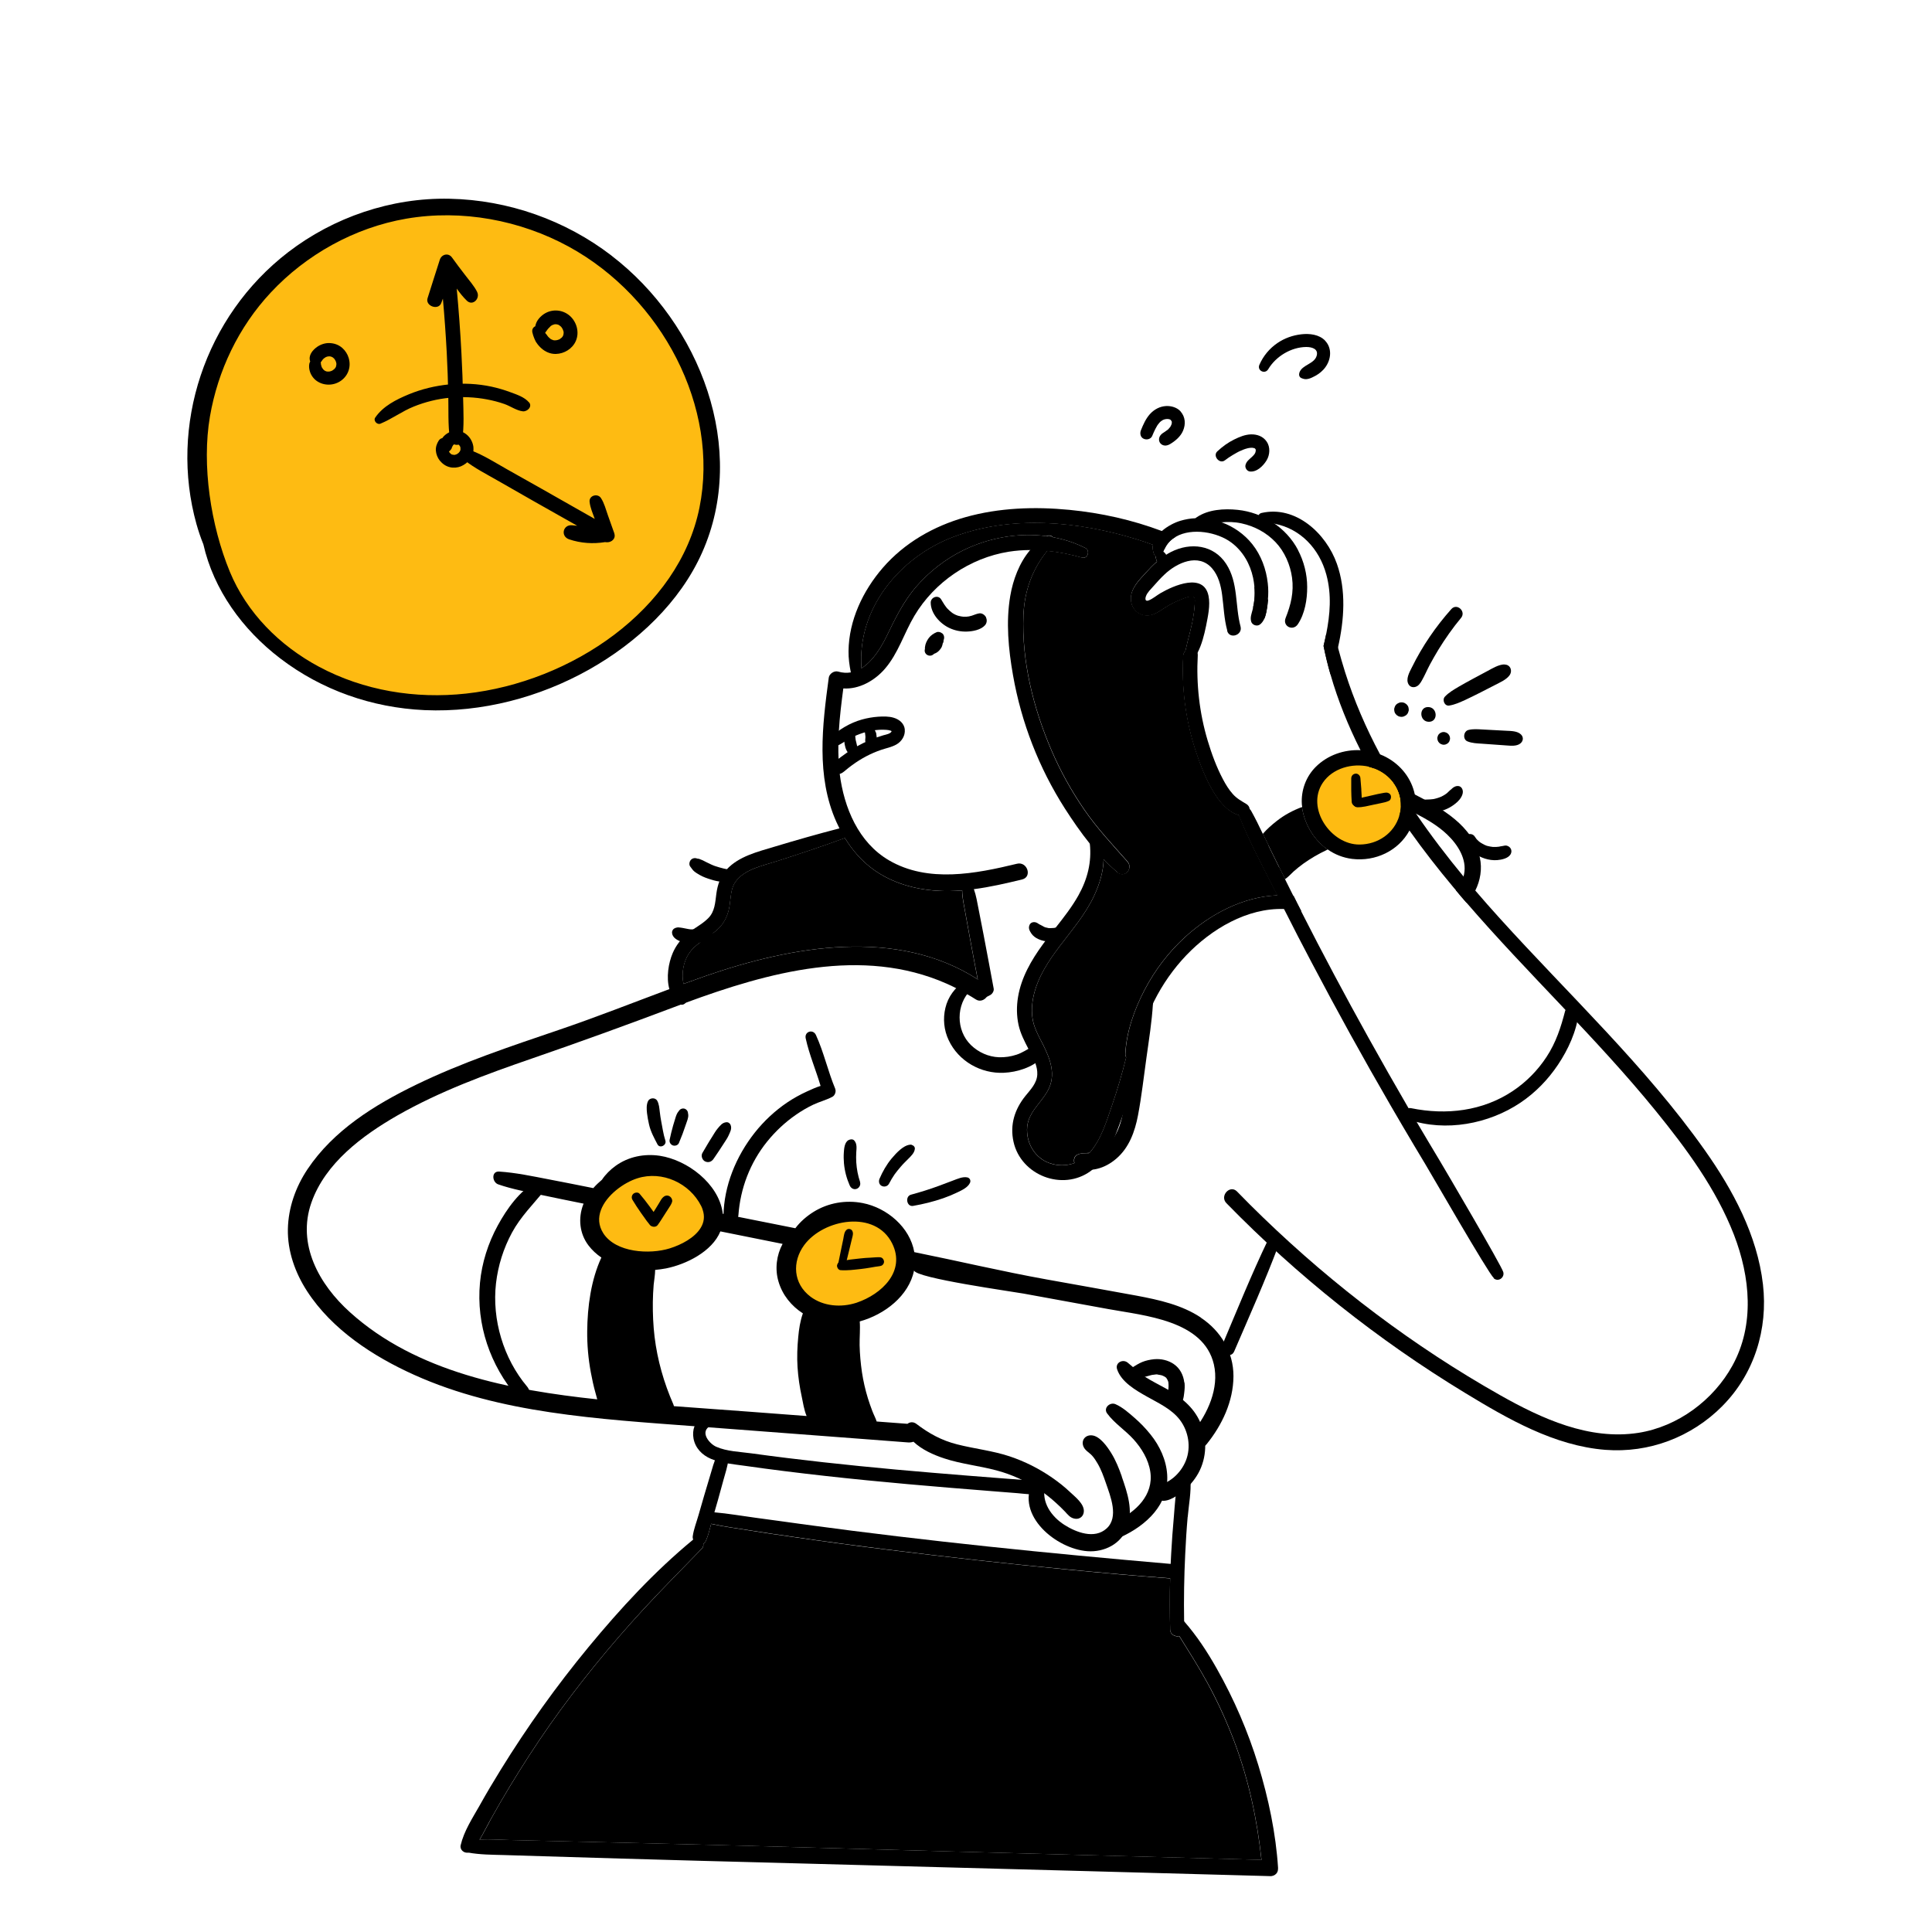 <?xml version="1.0" encoding="UTF-8"?>
<svg id="Layer_1" data-name="Layer 1" xmlns="http://www.w3.org/2000/svg" viewBox="0 0 300 300">
  <path d="M103.97,181.52c-4.95-.35-9.53,0-11.44,4.95-1.91,4.95,0,7.61,4.77,8.56,4.77.95,12.2.38,13.16-4.76.95-5.14-3.81-8.56-6.48-8.75Z" style="fill: #febb12;"/>
  <path d="M123.99,191.6c-2.29,4.95-1.91,10.65,4.77,11.99,6.67,1.33,10.68-.76,11.44-5.14s.19-7.8-4.96-9.7c-5.15-1.9-10.11.38-11.25,2.85Z" style="fill: #febb12;"/>
  <path d="M208.28,117.6c-3.98,1.49-5.51,5.49-3.81,9.89,1.7,4.4,6.58,5,10.49,3.23,3.91-1.77,4.96-6.66,2.86-9.32-2.1-2.66-5.55-5.29-9.53-3.8Z" style="fill: #febb12;"/>
  <path d="M168.03,86.6c-1.76-.5-3.58-.87-5.41-1.05-.88-.1-1.77-.14-2.66-.14-1.11,0-2.23.09-3.32.26-6.02.96-11.53,4.71-14.64,9.93-1.62,2.71-2.51,5.85-4.61,8.27-1.59,1.83-3.99,3.19-6.44,3.03-.29,2.19-.56,4.38-.69,6.58-.05.75-.08,1.5-.08,2.25-.01.7,0,1.39.03,2.09,0,.1,0,.2,0,.3.04.68.09,1.36.18,2.04.67,5.26,2.91,10.66,7.65,13.43,6.07,3.54,13.45,2.09,19.88.53,1.6-.39,2.41,2.04.8,2.44-2.47.6-4.97,1.18-7.5,1.51-.6.08-1.22.14-1.83.19-1.28.11-2.57.14-3.86.05-3.51-.22-6.96-1.2-9.84-3.25-1.85-1.32-3.34-3.03-4.51-4.96-.3-.49-.58-.99-.85-1.51-.16-.32-.32-.66-.47-.99-3.15-7.06-2.17-14.96-1.17-22.37.08-.61.84-1.12,1.44-.95.71.21,1.37.23,1.99.13.59-.11,1.13-.33,1.65-.65,1.71-1.05,2.98-3.11,3.83-4.82,1.37-2.81,2.66-5.53,4.73-7.91,1.98-2.27,4.44-4.19,7.15-5.54,3.97-1.97,8.58-2.82,12.99-2.24.35.05.69.1,1.04.17,1.74.32,3.43.87,5.03,1.68.78.4.35,1.72-.52,1.48Z"/>
  <path d="M140.5,113.28c-.1-.96-.86-1.57-1.73-1.83-.76-.23-1.62-.21-2.4-.16-.86.06-1.72.21-2.54.44-.93.26-1.82.65-2.66,1.14-.8.47-1.78,1.12-2.18,1.99-.25.54.25,1.21.86,1,.65-.23,1.23-.69,1.83-1.03.6-.35,1.22-.63,1.87-.87,1.29-.47,2.69-.73,4.07-.63.22.02.48.05.67.12.09.03.16.08.16.09-.11.4-.95.54-1.27.63-1.42.41-2.79.99-4.09,1.71-.69.39-1.36.82-1.99,1.29-.65.49-1.75,1.13-1.87,2-.07.55.31,1.07.9,1.04.53-.03.86-.34,1.25-.67.31-.26.63-.51.95-.74.68-.5,1.4-.95,2.15-1.35.74-.39,1.52-.73,2.31-1,.81-.28,1.69-.43,2.44-.87.79-.46,1.36-1.36,1.26-2.3Z"/>
  <path d="M133.11,115.9c.01.07.03.15.04.22-.07-.41-.19-.81-.28-1.22-.03-.2-.06-.4-.07-.61,0-.11,0-.22,0-.33,0-.05,0-.1,0-.15,0-.03,0-.07,0-.1.01-.18,0-.36-.12-.54-.11-.17-.32-.32-.52-.36-.43-.07-.87.19-.96.63-.11.56-.15,1.15-.1,1.72.03.31.09.63.18.93.05.18.13.35.22.52.16.28.35.48.68.55.38.08.69-.12.89-.43.17-.27.09-.55.04-.83Z"/>
  <path d="M136.09,114.05c-.02-.11-.04-.21-.08-.32-.06-.13-.12-.26-.19-.39-.07-.12-.14-.24-.24-.34-.06-.06-.13-.1-.18-.15.04.04.07.09.11.13-.07-.08-.14-.17-.21-.25-.05-.03-.09-.07-.14-.1-.08-.04-.16-.06-.25-.06-.13,0-.28.02-.39.09-.09.07-.17.15-.23.25-.07.13-.1.35-.04.49.01.03.02.06.03.09,0,.03,0,.07,0,.1,0,.08.02.16.04.23.02.14.03.28.05.42.02.14.02.29,0,.43-.04.34-.03.59.13.83.24.36.8.53,1.18.26.23-.17.41-.4.43-.69.01-.15.03-.3.03-.45,0-.2-.03-.39-.07-.58Z"/>
  <path d="M146.31,98.36c-.22-.2-.59-.31-.88-.19-.47.2-.9.49-1.21.9-.31.42-.54.9-.59,1.42-.02.1-.02.19,0,.28-.01.03-.03.05-.03.08,0,.07-.01.14-.02.21.01.07.03.14.04.2.06.17.17.31.31.41.27.18.62.2.9.02.08-.05.16-.12.24-.18.15-.05.29-.12.43-.21.28-.19.47-.42.65-.7.05-.07.08-.15.11-.22.06-.17.11-.31.13-.48.09-.12.14-.28.12-.43.03-.1.06-.19.08-.29.07-.3-.04-.63-.27-.84Z"/>
  <path d="M153.12,95.87c-.18-.37-.62-.69-1.05-.63-.41.06-.76.23-1.16.36-.14.04-.29.08-.43.11-.04,0-.12.02-.14.02-.09.01-.18.02-.27.03-.16,0-.33.01-.5,0-.18-.02-.27-.03-.36-.05-.16-.03-.32-.07-.48-.11-.15-.06-.23-.09-.31-.12-.14-.06-.27-.13-.4-.21-.06-.03-.11-.07-.17-.11-.28-.22-.52-.42-.74-.66-.03-.03-.06-.07-.08-.09-.04-.05-.08-.1-.12-.15-.09-.12-.18-.24-.26-.36-.18-.27-.34-.56-.51-.83-.48-.77-1.63-.33-1.62.52.02,1.69,1.43,3.24,2.91,3.93.85.4,1.78.58,2.71.55.92-.03,2.16-.26,2.8-.97.3-.33.36-.81.17-1.21Z"/>
  <path d="M154.3,153.51c.07.37-.2.8-.5.98-.19.12-.38.2-.57.29-.03.01-.06.03-.09.05-.93.44-1.87-1.02-1.11-1.69-.07-.35-.14-.71-.2-1.06-.42-2.2-.84-4.39-1.24-6.58-.25-1.33-.49-2.67-.73-4-.19-1.06-.43-2.13-.45-3.22,0-.27,0-.55.04-.83.07-.66,1.11-.84,1.4-.26.15.29.28.6.38.9.35.97.51,2,.71,3.01.26,1.39.54,2.76.81,4.15.53,2.75,1.03,5.5,1.55,8.26Z"/>
  <path d="M173.51,135.45c-.74-.62-1.45-1.29-2.13-2.01-.75-.77-1.45-1.58-2.14-2.42-1.42-1.76-2.71-3.64-3.89-5.48-4.02-6.29-6.76-13.34-8.05-20.69-.71-4.02-1.12-8.25-.43-12.3.43-2.52,1.4-5.14,3.07-7.12.71-.85,1.55-1.58,2.53-2.14.38-.21.8-.09,1.04.17.27.28.35.72,0,1.08-.32.34-.63.68-.91,1.03-2.32,2.85-3.53,6.22-3.69,9.98-.29,7.07,1.54,14.4,4.31,20.87,1.38,3.24,3.09,6.33,5.09,9.25,2.01,2.94,4.39,5.46,6.74,8.12.96,1.08-.39,2.65-1.55,1.69Z"/>
  <path d="M182.6,83.34c-.77.43-1.4,1.07-1.79,1.96-.58-.24-1.17-.47-1.77-.69-.82-.31-1.66-.59-2.5-.85-9.06-2.81-19.47-3.81-28.5-.38-8.35,3.16-14.98,11.18-14.27,20.4,0,.14.01.29.03.44.09.95-1.47,1.25-1.66.31,0-.03-.02-.07-.02-.1-.22-1.1-.38-2.21-.36-3.33.05-4.77,2.23-9.36,5.32-12.93,3.36-3.88,7.9-6.47,12.82-7.86,5.25-1.48,10.76-1.66,16.16-1.14,4.93.48,9.72,1.55,14.36,3.29.04.02.08.03.12.05.69.26,1.37.53,2.05.84Z"/>
  <path d="M196.9,93.12c-.02.29-.05.57-.09.86-.1.67-.2,1.51-.53,2.18-.54-.63-1.11-1.25-1.7-1.84.09-.41.16-.81.2-1.23.07-.67.07-1.35,0-2.03.73.66,1.43,1.35,2.11,2.06Z"/>
  <path d="M212.79,118.74c.2.2.41.4.62.6-.08-.04-.15-.07-.23-.09-.19-.07-.38-.12-.58-.17-.24-.43-.48-.87-.71-1.31.29.34.59.66.9.98Z"/>
  <path d="M229.07,138.29c-.35.7-.81,1.34-1.36,1.88-.56-.64-1.11-1.28-1.65-1.94.56-.59.97-1.36,1.19-2.11.04-.13.07-.25.09-.38.47-2.32-.98-4.58-2.59-6.12-1.43-1.38-3.14-2.37-4.89-3.28-.04-.02-.08-.04-.11-.06-.61-.32-1.23-.64-1.85-.96-.12-.06-.25-.13-.37-.2.04-1.33-.39-2.57-1.16-3.59.21.14.43.26.65.39.67.41,1.35.77,2.05,1.13.2.11.42.21.63.32,4.2,2.17,8.99,4.82,10.09,9.8.38,1.72.08,3.56-.71,5.12Z"/>
  <path d="M174.2,229.28c-.44-1.26-.95-2.53-1.66-3.67-.6-.97-1.76-2.63-3-2.73-1.08-.09-1.74.86-1.26,1.83.27.56.9.87,1.31,1.33.32.36.59.77.83,1.19.57.97.95,2.03,1.31,3.08.69,2.02,2.04,5.27.1,7.03-1.88,1.71-4.74.6-6.57-.57-2.01-1.29-3.6-3.52-2.98-6,.28-1.13-1.4-1.69-1.92-.67-2.68,5.25,3.7,10.43,8.51,10.77,2.61.18,5.23-1.14,6.16-3.67.97-2.65.03-5.4-.85-7.93Z"/>
  <path d="M181.24,228.99c-.14-2.29-1.16-4.48-2.59-6.25-.74-.92-1.56-1.78-2.45-2.55-.89-.78-1.9-1.68-2.99-2.15-.85-.37-1.92.58-1.3,1.43,1.12,1.53,2.83,2.62,4.1,4.02,1.27,1.41,2.33,3.15,2.61,5.05.54,3.61-2.26,6.25-5.29,7.65-.64.29-1.05.9-.83,1.62.19.6,1,1.12,1.63.83,3.86-1.79,7.4-5.04,7.11-9.64Z"/>
  <path d="M186.39,220.89c-1.07-2.47-3.11-4.03-5.4-5.31-1.07-.6-2.18-1.14-3.21-1.8-1.01-.64-1.77-1.49-2.7-2.21-.76-.58-1.94.04-1.62,1.04.65,2,2.93,3.29,4.65,4.26,1.79,1.01,3.84,1.94,5.11,3.62,1.34,1.77,1.75,4.24.92,6.32-.4,1-1.06,1.91-1.89,2.61-.44.37-.93.67-1.44.92-.57.28-1.15.46-1.39,1.1-.21.56-.06,1.04.45,1.37,1.08.72,2.74-.42,3.61-1.08,1.07-.81,1.96-1.83,2.61-3,1.31-2.39,1.39-5.36.31-7.85Z"/>
  <path d="M183.9,214.69c-.14-1.16-.66-2.21-1.64-2.88-.89-.61-2-.85-3.06-.75-.6.06-1.24.19-1.81.42-.57.23-1.09.57-1.61.89-.41.25-.55.8-.34,1.22.21.44.7.64,1.17.51.47-.13.94-.25,1.41-.37.22-.05.43-.12.65-.18.07-.02.14-.03.21-.05.1-.02.21-.03.31-.04.16-.02.46-.08.62-.02-.15-.01-.18-.01-.09,0,.05,0,.09,0,.13.02.09.01.18.03.27.04.1.02.2.05.31.07.12.06.22.09.31.14.03.01.05.03.08.04.13.1.31.18.35.3-.11-.13-.12-.14-.04-.03.02.02.03.05.05.07,0,.01.05.08.09.14.02.05.08.19.09.21.01.03.03.08.05.13.01.08.02.12.02.17.01.09.02.18.02.27,0,.09,0,.18,0,.27,0,.02,0,.17-.01.24,0,.07-.02.17-.02.19-.01.09-.03.19-.04.28-.1.62-.35,1.24.05,1.82.38.55,1.07.69,1.65.36.64-.37.72-1.2.8-1.86.07-.53.11-1.08.05-1.62Z"/>
  <path d="M186.44,204.57c-2.92-1.94-6.49-2.73-9.89-3.37-4.69-.87-9.4-1.69-14.09-2.54-6.88-1.24-13.65-2.85-20.49-4.23-.66-3.83-4.21-6.88-8.02-7.62-2.62-.51-5.35-.04-7.62,1.37-1.04.65-2.06,1.51-2.83,2.54-1.3-.26-2.6-.52-3.91-.78-.75-.15-1.51-.3-2.27-.45-1.69-.34-3.39-.68-5.09-1.02,0-.06-.02-.13-.02-.2-.66-4.49-5.46-8.14-9.75-8.8-2.41-.36-4.89.13-6.88,1.57-.79.57-1.55,1.31-2.11,2.15-.48.41-.94.83-1.34,1.3-2.3-.46-4.6-.92-6.91-1.36-2.56-.49-5.1-1.04-7.71-1.21-1.25-.08-1.11,1.66-.14,1.99,2.2.76,4.5,1.17,6.77,1.66,2.16.46,4.32.89,6.48,1.33-.02.04-.04.08-.05.12-.82,2.14-.59,4.53.81,6.37.57.75,1.25,1.37,2,1.88-1.62,3.5-2.16,7.64-2.2,11.43-.02,2.14.17,4.28.56,6.39.2,1.08.43,2.15.73,3.21.09.32.17.66.27.99-13.4-1.43-28.08-4.2-38.4-13.53-4.79-4.31-8.27-10.54-5.98-17.04,2.16-6.12,7.9-10.38,13.31-13.49,6.6-3.77,13.77-6.4,20.94-8.87,7.39-2.55,14.7-5.2,22.02-7.96.36-.14.72-.27,1.09-.41.25-.1.5-.19.75-.28,12.82-4.73,27.38-8.77,40.52-2.97.51.22,1,.46,1.49.71.57.29,1.14.6,1.7.93.46.26.91.53,1.36.82.62.39,1.3.11,1.68-.41.44-.56.54-1.37-.12-1.84-.42-.3-.85-.6-1.28-.87-12.56-8.09-28.84-5.17-42.16-.56-1.18.41-2.35.83-3.52,1.26-.74.26-1.47.53-2.2.81-5.69,2.12-11.33,4.35-17.07,6.3-7.54,2.57-15.11,5.07-22.29,8.56-6.42,3.12-12.8,7.07-16.84,13.12-1.84,2.76-2.97,5.96-3.04,9.28-.07,3.43,1.13,6.79,2.98,9.64,3.86,5.96,10.27,10.14,16.66,13.01,6.66,3,13.84,4.71,21.04,5.79,7.51,1.13,15.1,1.62,22.66,2.19,8.8.66,17.59,1.33,26.4,2,2.18.17,4.37.33,6.55.5.29.02.58-.01.85-.11,1.31,1.24,3.09,2.03,4.74,2.58,2.65.88,5.45,1.15,8.14,1.87,2.35.62,4.59,1.65,6.62,2.98.95.63,1.85,1.35,2.69,2.12.45.41.89.83,1.31,1.27.5.52.82,1.02,1.59,1.14.76.12,1.36-.42,1.37-1.18.02-1.15-1.31-2.18-2.1-2.92-.88-.84-1.83-1.59-2.83-2.28-2.05-1.42-4.24-2.52-6.6-3.31-2.65-.88-5.44-1.17-8.15-1.86-2.42-.61-4.37-1.69-6.34-3.19-.47-.35-1.01-.29-1.37,0-1.59-.12-3.19-.24-4.78-.36-.18-.55-.47-1.08-.67-1.61-.25-.65-.48-1.31-.69-1.98-.41-1.33-.72-2.69-.93-4.07-.2-1.39-.33-2.79-.36-4.18-.02-1.24.11-2.48.02-3.7,3.86-1.07,7.62-3.95,8.44-7.92.17,1.19,15.41,3.3,17.01,3.6,4.38.81,8.76,1.6,13.14,2.4,5.62,1.03,14.81,1.74,16.4,8.6.85,3.69-.97,7.66-3.25,10.48-1.15,1.42.95,3.34,2.11,1.92,2.42-2.99,4.16-6.67,4.18-10.57.01-3.77-1.97-7.04-5.08-9.1ZM93.68,191.5c-.77-1.21-.8-2.45-.37-3.6.85-2.31,3.54-4.27,5.68-4.94,3.84-1.21,8.1.75,9.89,4.31.1.2.18.39.23.58.35,1.03.2,1.95-.27,2.75-.93,1.6-3.08,2.7-4.85,3.25-3.09.96-8.36.69-10.32-2.36ZM116.12,219.19c-3.83-.29-7.65-.56-11.47-.84-.02-.09-.05-.18-.09-.28-1.47-3.34-2.48-6.88-2.92-10.5-.21-1.78-.29-3.58-.27-5.38.02-.9.05-1.79.13-2.69.07-.75.23-1.54.23-2.31.57-.05,1.13-.13,1.68-.23,3.14-.63,7.16-2.61,8.45-5.75,3.22.65,6.44,1.3,9.66,1.94-.94,1.74-1.22,3.88-.64,5.84.62,2.12,2.02,3.81,3.79,4.95-.42,1.18-.61,2.46-.72,3.67-.15,1.55-.21,3.12-.11,4.67.1,1.56.33,3.11.66,4.63.18.85.35,2.02.75,2.97-3.04-.23-6.08-.47-9.13-.69ZM133.06,202.27s-.08.02-.13.04c-2.35.75-5.08.53-7.06-.95-2.72-2.04-2.9-5.44-.99-8.03,2.99-4.05,11.05-5.52,13.66-.24,2.14,4.33-1.65,7.88-5.49,9.18Z"/>
  <path d="M132.32,191.1c-.15-.27-.57-.35-.81-.18-.44.32-.46.95-.56,1.45-.09.45-.19.89-.28,1.34-.19.91-.37,1.82-.56,2.73-.15.73.96.95,1.13.23.22-.9.44-1.8.66-2.7.11-.44.21-.89.32-1.33.06-.23.11-.46.17-.69.07-.31.1-.55-.06-.85Z"/>
  <path d="M136.73,195.23c-.52-.04-1.06.04-1.58.06-.53.02-1.05.06-1.57.12-1.04.12-2.12.19-3.13.5-.29.09-.49.39-.48.69.02.28.25.61.55.63,1.05.08,2.1-.07,3.15-.18.51-.06,1-.13,1.51-.22.25-.04.5-.09.75-.13.29-.05.59-.06.87-.14.29-.09.49-.39.47-.69-.02-.28-.25-.6-.55-.63Z"/>
  <path d="M103.93,185.73c-.35-.16-.7-.08-.97.18-.26.24-.44.61-.62.91-.17.28-.34.55-.51.83-.11.18-.23.36-.34.54-.21-.29-.42-.59-.64-.88-.48-.67-1-1.31-1.53-1.94-.23-.28-.71-.22-.96-.01-.28.24-.34.63-.15.95.4.67.82,1.31,1.26,1.94.22.3.43.6.65.91.11.15.21.31.32.45.16.22.29.33.4.51.25.41.97.53,1.28.11.42-.57.78-1.18,1.17-1.78.18-.27.35-.55.53-.82.21-.33.43-.63.54-1,.1-.32-.13-.75-.43-.89Z"/>
  <path d="M103.32,177.11c-.33-1.01-.46-2.08-.66-3.06-.08-.4-.15-.92-.21-1.41-.07-.57-.11-1.21-.4-1.72-.3-.54-1.18-.47-1.43.07-.26.56-.22,1.27-.15,1.88.07.58.18,1.16.31,1.73.25,1.12.79,2.09,1.31,3.09.36.7,1.46.14,1.23-.58Z"/>
  <path d="M106.84,172.93c-.01-.09-.01-.19-.04-.27-.06-.19-.21-.37-.39-.46-.21-.11-.46-.09-.66,0-.17.08-.27.21-.37.35-.28.32-.41.73-.53,1.14-.11.36-.23.72-.33,1.09-.2.73-.39,1.46-.54,2.2-.08.38.15.75.5.88.34.12.79-.02.94-.37.4-.94.76-1.9,1.08-2.87.15-.47.42-1.03.37-1.53,0-.01-.05-.33-.02-.16Z"/>
  <path d="M113.46,174.71c-.1-.27-.36-.48-.67-.45-.63.05-.96.52-1.34.96-.35.41-.61.9-.9,1.35-.52.8-.99,1.64-1.48,2.46-.26.44-.03,1.11.43,1.32.53.24,1.02.03,1.32-.43.53-.78,1.07-1.56,1.57-2.36.24-.39.53-.77.72-1.19.23-.52.57-1.07.35-1.65Z"/>
  <path d="M133.56,183.55c-.34-1-.53-2.01-.6-3.07-.03-.5-.03-1.09,0-1.53.04-.65.15-1.33-.31-1.85-.22-.25-.61-.21-.88-.07-.62.32-.7,1.29-.74,1.91-.04.57-.03,1.14.02,1.71.11,1.19.41,2.33.89,3.42.18.42.6.69,1.06.54.43-.14.69-.63.54-1.06Z"/>
  <path d="M141.59,177.77c-.34-.09-.78.08-1.08.24-.26.14-.49.31-.72.5-.49.41-.93.89-1.34,1.38-.78.94-1.4,2.03-1.88,3.15-.17.4-.07.92.36,1.12.41.19.9.05,1.12-.36.25-.49.53-.95.84-1.41.02-.04.07-.1.08-.11.03-.05.07-.09.1-.13.08-.11.17-.22.25-.33.18-.23.37-.45.56-.67.36-.43.77-.81,1.16-1.21.43-.43,1-.96,1.02-1.61,0-.27-.23-.48-.47-.54Z"/>
  <path d="M150.22,182.83c-.73-.16-1.55.23-2.23.48-.72.27-1.43.54-2.15.81-1.43.53-2.9.99-4.38,1.39-.96.26-.68,1.92.33,1.74,1.6-.28,3.15-.66,4.68-1.19.75-.26,1.5-.57,2.22-.92.68-.33,1.6-.75,1.93-1.47.16-.35-.02-.75-.4-.84Z"/>
  <path d="M202.08,141.51c-.39-.09-.78-.17-1.18-.22-.51-.08-1-.12-1.5-.14-5.77-.2-11.31,3.13-15.19,7.18-2,2.1-3.68,4.5-4.98,7.09-.07.14-.14.27-.19.41-.97,2.01-1.6,4.09-2.17,6.22-.15.58-.29,1.16-.45,1.75-.1.39-.44.6-.78.64-.29.03-.57-.06-.74-.27-.1-.12-.16-.29-.15-.49.16-3.47,1.4-6.94,3-9.99,1.59-3.04,3.71-5.83,6.24-8.15,3.92-3.59,9-6.3,14.35-6.51.84-.04,1.69,0,2.54.09.39.8.8,1.6,1.21,2.39Z"/>
  <path d="M196.9,93.12c-.02.29-.05.57-.09.86-.1.67-.2,1.51-.53,2.18-.16.33-.37.62-.66.83-.46.32-1.19.06-1.34-.48-.18-.66.06-1.18.22-1.82.03-.12.05-.24.08-.37.09-.41.16-.81.2-1.23.07-.67.07-1.35,0-2.03-.04-.45-.11-.9-.2-1.34-.46-2.15-1.58-4.13-3.37-5.47-2.16-1.62-6.12-2.35-8.62-.91-.77.43-1.4,1.07-1.79,1.96-.06.13-.12.26-.17.41-.03.1-.06.2-.09.29-.15.53-.72.67-1.09.39-.11-.08-.19-.18-.25-.32-.22-.51-.26-1-.17-1.46.14-.82.68-1.56,1.38-2.15.87-.76,1.97-1.32,2.87-1.59.77-.23,1.56-.37,2.35-.4,1.38-.07,2.76.16,4.05.63,1.86.67,3.53,1.84,4.77,3.39,1.38,1.73,2.17,3.9,2.41,6.08.1.84.1,1.69.02,2.54Z"/>
  <path d="M201.55,85.39c-1.83-3.48-5.46-5.81-9.36-6.22-2.11-.22-4.58-.07-6.38,1.16-.73.5-.17,1.52.64,1.34,2.16-.47,4.13-.88,6.34-.4,2.01.44,3.87,1.43,5.29,2.93,1.4,1.47,2.28,3.51,2.55,5.51.3,2.24-.18,4.19-1,6.25-.51,1.29,1.14,2.1,1.9.97,1.09-1.63,1.46-3.85,1.45-5.77,0-2-.51-4-1.44-5.77Z"/>
  <path d="M207.76,100.55c-.32,1.44-.72,2.85-1.16,4.19-.42-1.46-.78-2.94-1.08-4.44.14-.61.29-1.23.41-1.84.6-3.04.87-6.11.02-9.25-1.09-4.02-4.02-7.1-8-7.88-.57-.11-1.16-.17-1.76-.19-.6-.01-.97-.72-.74-1.16.08-.16.22-.28.45-.33,5.32-1.21,10.04,3.21,11.69,7.89,1.46,4.1,1.15,8.69.17,13.01Z"/>
  <path d="M231.96,198.46c-.91-.82-9.97-16.61-10.61-17.64-.59-.98-1.17-1.96-1.76-2.94-1.22-2.06-2.45-4.13-3.65-6.21-4.25-7.33-8.34-14.74-12.28-22.23-1.45-2.75-2.88-5.5-4.27-8.28-.36-.71-.72-1.42-1.07-2.12-.14-.27-.28-.55-.42-.82-1.88-3.77-3.93-7.55-5.49-11.45-.02-.06-.05-.11-.06-.17-.12-.62.43-1.11,1-1.17.16-.02.32,0,.46.05.08.03.14.07.21.12.1.08.18.17.25.29.65,1.17,1.25,2.38,1.82,3.59.29.61.58,1.22.88,1.83.17.34.33.69.5,1.02.38.78.77,1.55,1.15,2.33.3.62.61,1.24.92,1.86.38.75.75,1.51,1.13,2.27.06.11.11.23.18.35.39.8.8,1.6,1.21,2.39,3.34,6.58,6.82,13.1,10.41,19.56,2.04,3.67,4.12,7.33,6.23,10.96,1.03,1.76,2.07,3.52,3.12,5.27.58.99,1.17,1.97,1.76,2.94.51.85,9.6,16.3,9.85,17.27.23.86-.78,1.58-1.49.96Z"/>
  <path d="M267.46,218.32c-4.81,4.84-11.38,7.34-18.19,6.81-7.93-.63-15.13-4.8-21.78-8.84-13.53-8.22-26-18.14-37.05-29.46-1.1-1.12.55-2.94,1.65-1.81,1.32,1.36,2.66,2.7,4.02,4.01,11.04,10.67,23.43,20.04,36.81,27.6,6.48,3.66,13.86,7.05,21.49,5.86,6.11-.96,11.64-5.06,14.6-10.44,3.49-6.33,2.76-13.77.24-20.31-2.76-7.12-7.4-13.4-12.19-19.29-9.19-11.29-19.85-21.27-29.35-32.29-.56-.64-1.11-1.28-1.65-1.94-.14-.15-.26-.3-.39-.46-2.36-2.82-4.66-5.76-6.82-8.81-.54-.75-1.06-1.51-1.57-2.27.07-.22.12-.45.17-.69.55-3.04-1.41-5.79-4.26-6.76-.19-.07-.38-.12-.58-.17-.24-.43-.48-.87-.71-1.31-.22-.42-.44-.84-.65-1.27-1.9-3.78-3.49-7.69-4.65-11.74-.42-1.46-.78-2.94-1.08-4.44.14-.61.29-1.23.41-1.84.54-.23,1.29-.08,1.45.59.12.5.25,1,.38,1.5.34,1.29.71,2.57,1.11,3.84,1.41,4.44,3.25,8.68,5.42,12.74.86,1.62,1.77,3.22,2.73,4.79.88,1.45,1.8,2.87,2.75,4.27.03.05.07.1.1.14,2.3,3.37,4.79,6.63,7.39,9.78.6.73,1.21,1.45,1.82,2.17,1.24,1.45,2.5,2.88,3.77,4.28,10.74,11.88,22.57,22.9,31.86,36.03,4.37,6.18,8.16,13.22,9.04,20.85.8,6.94-1.34,13.88-6.29,18.87Z"/>
  <path d="M194.03,126.35c0-.07-.1-.06-.11,0,0,.25-.02.51-.02.76,0,.1.16.09.15,0,0-.25-.02-.51-.02-.76Z"/>
  <path d="M193.58,125.31c-.36,0-.33.56.03.56s.33-.56-.03-.56Z"/>
  <path d="M192.88,126.69c-.17-.02-.35-.05-.52-.11-1.72-.44-3.08-2.17-3.95-3.61-1.19-2-2.07-4.24-2.79-6.45-1.53-4.71-2.18-9.71-1.91-14.65.01-.32.14-.59.33-.77.57-.59,1.68-.53,1.9.25.04.11.05.24.05.38-.25,4.48.25,8.98,1.54,13.28.62,2.06,1.37,4.11,2.38,6.01.42.8.91,1.6,1.52,2.28.6.68,1.33,1.08,2.1,1.54.31.19.47.46.51.73.08.58-.4,1.19-1.15,1.11Z"/>
  <path d="M190.57,97.92c-.5-1.82-.55-3.7-.8-5.56-.19-1.44-.58-2.99-1.56-4.11-2.12-2.43-5.49-.86-7.4.97-.6.56-1.15,1.18-1.7,1.8-.4.46-.92.93-1.15,1.51-.17.44-.16.92.41.7.66-.26,1.25-.79,1.86-1.14,2-1.16,6.68-3.23,7.43.44.3,1.47-.1,3.2-.38,4.65-.29,1.41-.66,2.89-1.33,4.19-.11.2-.22.4-.33.59-.5.82-1.83.44-1.63-.56.02-.09.04-.18.06-.27.42-1.98,1.06-3.89,1.32-5.91.07-.49.13-.99.14-1.49,0-.23.08-.75-.09-.93-.42-.42-1.62.16-2.02.31-.88.33-1.71.75-2.51,1.27-.68.43-1.34.93-2.14,1.14-1.66.41-3.12-.79-3.16-2.47-.04-1.68,1.31-2.97,2.35-4.12.53-.59,1.09-1.17,1.69-1.69.45-.4.91-.76,1.41-1.07.26-.17.51-.32.79-.46,3.02-1.54,6.63-1.13,8.57,1.85,1.91,2.94,1.36,6.48,2.23,9.72.36,1.35-1.71,2.03-2.08.67Z"/>
  <path d="M181.39,87.15c0,.11-.02.23-.08.32-.05.12-.13.2-.21.27-.05.05-.11.09-.18.11-.09.05-.19.08-.29.08-.08,0-.14-.02-.21-.02-.24-.05-.47-.19-.59-.41-.02-.04-.04-.07-.06-.11-.04-.07-.08-.14-.11-.2-.04-.07-.07-.13-.08-.2-.04-.14-.09-.29-.11-.44v-.11c0-.18.03-.29.07-.38,0-.03,0-.05,0-.08.02-.06.05-.11.08-.16.03-.05.07-.1.12-.14.05-.04.09-.07.15-.09.08-.05.16-.07.25-.07.06,0,.12,0,.17,0,.06.02.12.05.17.06.21.12.27.16.32.2.05.05.1.11.14.16.05.05.08.1.11.15.04.06.06.09.08.13.08.13.13.27.18.42,0,.03.02.07.03.11.05.14.05.22.04.35Z"/>
  <path d="M177.27,163.08c-.84,3.58-1.88,7.12-3.11,10.6-.05.12-.08.24-.13.36-.24.66-.48,1.34-.75,2.01-.82,2.11-1.86,4.14-3.65,5.57-.1.08-.2.16-.29.23-4.36,3.17-10.81.64-11.96-4.55-.59-2.65.18-5.06,1.86-7.14.8-.99,1.77-1.97,1.83-3.31.03-.6-.1-1.18-.3-1.76-.26-.71-.63-1.39-.97-2.03-.04-.07-.07-.14-.11-.2-.62-1.19-1.24-2.39-1.53-3.71-.31-1.43-.32-2.89-.08-4.33.5-3.03,2.05-5.7,3.83-8.15.13-.18.26-.36.4-.54.53-.71,1.07-1.4,1.62-2.09,1.26-1.6,2.52-3.21,3.52-4.99,1.42-2.54,2.08-5.17,1.78-8.03-.02-.19-.04-.38-.07-.57-.15-1.02,1.34-1.17,1.68-.32.42,1.06.57,2.18.53,3.31-.05,1.93-.65,3.87-1.45,5.59-1.35,2.93-3.49,5.41-5.42,7.96-1.71,2.27-3.32,4.71-3.98,7.52-.31,1.33-.41,2.73-.11,4.08.29,1.3.96,2.46,1.55,3.63,1.14,2.25,2.05,4.71.75,7.11-1.15,2.12-3.22,3.47-3.24,6.1,0,2.26,1.27,4.36,3.43,5.16,1.3.48,2.68.46,3.92.02.87-.32,1.67-.84,2.32-1.55,1.82-2.05,2.66-4.9,3.52-7.39.85-2.46,1.59-4.96,2.21-7.49.12-.5.25-1.01.36-1.51.11-.45.42-.69.77-.75.29-.07.6,0,.84.15.32.19.52.54.41,1.02Z"/>
  <path d="M226.52,122.07c-.4-.08-.81.13-1.08.4-.03.03-.06.07-.09.1-.09.1-.05.04-.01,0-.09.04-.32.28-.35.3-.07.07-.14.14-.22.21-.03.02-.08.08-.11.1-.18.14-.35.25-.53.35-.1.06-.2.11-.3.16-.05.02-.09.04-.14.06-.23.1-.47.17-.72.24-.11.03-.22.05-.33.08-.05,0-.1.02-.15.02-.49.07-.99.05-1.49.08-.35.03-.67.29-.74.64-.07.36.12.69.42.87.88.54,2.07.48,3.04.25.97-.23,1.88-.76,2.6-1.43.4-.37.84-1,.83-1.56-.01-.4-.22-.79-.64-.88Z"/>
  <path d="M234,131.32c-.23-.06-.45,0-.68.05-.16.02-.27.04-.37.06-.06.01-.12.02-.17.04-.17.02-.3.04-.42.04-.12,0-.25,0-.38,0-.06,0-.13,0-.19,0-.27-.04-.52-.07-.78-.14-.06-.02-.12-.04-.18-.05-.12-.05-.23-.09-.35-.15-.23-.11-.43-.25-.65-.37.21.12,0,0-.03-.03-.04-.03-.08-.06-.12-.09-.11-.09-.21-.18-.3-.28-.04-.04-.08-.08-.12-.13-.11-.14-.19-.26-.26-.37-.25-.4-.81-.51-1.2-.26-.43.28-.47.77-.26,1.19.6,1.24,1.74,2.07,3.03,2.49.6.19,1.27.29,1.9.24.71-.06,1.79-.27,2.13-.98.26-.54-.05-1.11-.61-1.26Z"/>
  <path d="M165.82,143.8c-.22-.26-.7-.4-1-.15-.09.07-.18.14-.28.2-.06.03-.12.06-.14.07-.1.03-.2.06-.3.09-.07.01-.15.02-.22.04-.03,0-.06.01-.09.02-.04,0-.08.01-.12.02-.12.01-.23.02-.35.02-.1,0-.19.01-.29.01-.06,0-.12-.01-.18,0-.17-.03-.37-.08-.56-.13-.04-.02-.08-.03-.11-.05-.1-.04-.19-.09-.28-.15-.19-.11-.38-.21-.58-.3-.04-.03-.08-.06-.1-.07-.22-.16-.46-.25-.73-.23-.25.02-.5.16-.61.4-.15.33-.14.62.02.94.03.05.05.1.08.15.23.43.53.73.91.96.48.29,1.05.47,1.61.53.63.07,1.27.03,1.87-.21.56-.23,1.06-.67,1.43-1.14.24-.3.27-.7.02-1Z"/>
  <path d="M160.31,162.51c-.83.45-1.55.96-2.46,1.26-.88.29-1.8.43-2.72.4-1.64-.06-3.19-.76-4.36-1.89-2.35-2.28-2.36-6.31.02-8.61.69-.66-.3-1.82-1.08-1.28-1.45,1-2.5,2.39-2.91,4.12-.4,1.68-.23,3.45.51,5.01,1.53,3.26,5,5.23,8.58,5.06,2.03-.09,4.46-.84,5.91-2.33.96-.98-.37-2.34-1.48-1.75Z"/>
  <path d="M129.7,169.08c-1.14-2.73-1.77-5.67-3-8.36-.45-.98-1.82-.55-1.59.52.55,2.52,1.58,4.91,2.31,7.38-.72.22-1.43.55-2.09.85-1.07.49-2.11,1.06-3.09,1.72-1.91,1.29-3.63,2.9-5.06,4.71-2.89,3.67-4.77,8.23-4.84,12.92-.02,1.52,2.22,1.31,2.32-.13.3-4.17,1.82-8.14,4.44-11.4,1.3-1.61,2.81-3.03,4.51-4.2.85-.59,1.75-1.12,2.68-1.56.97-.46,2.04-.72,2.98-1.23.37-.2.59-.8.43-1.19Z"/>
  <path d="M79.5,191.4c1.35-2.49,3.28-4.38,5.04-6.55.67-.83-.26-1.91-1.19-1.41-2.65,1.43-4.64,4.26-6.05,6.84-1.5,2.74-2.48,5.8-2.77,8.92-.6,6.5,1.58,12.82,5.81,17.76.4.46,1.21.33,1.58-.07.46-.49.32-1.12-.07-1.58-3.67-4.35-5.48-10.4-4.83-16.05.32-2.75,1.16-5.42,2.48-7.86Z"/>
  <path d="M243.04,156.95c-.66,2.56-1.42,4.92-2.89,7.16-1.36,2.08-3.16,3.91-5.23,5.29-4.69,3.14-10.34,3.79-15.79,2.68-1.18-.24-1.44,1.41-.36,1.78,5.69,1.93,12.4.68,17.33-2.64,2.32-1.56,4.28-3.58,5.83-5.9,1.55-2.31,2.88-5.17,3.19-7.95.15-1.33-1.73-1.76-2.07-.42Z"/>
  <path d="M219.69,123.37c-.5-2.42-2.09-4.54-4.43-5.79-.32-.17-.64-.32-.97-.44-.97-.39-2-.6-3.04-.65-2.54-.12-5.11.76-6.95,2.6-1.51,1.51-2.29,3.64-2.15,5.78,0,.12.03.24.05.36v.09s0,.07,0,.11l.05.2s0,.07.01.11c.48,2.49,1.88,4.74,3.9,6.16,1.09.77,2.38,1.29,3.8,1.47,3.63.44,7.19-1.26,8.9-4.41.21-.4.4-.82.55-1.27.17-.47.28-.95.35-1.42,0-.03.02-.05.02-.08.14-.96.11-1.91-.08-2.82ZM217.45,126c-.05.23-.1.47-.17.69-.81,2.7-3.3,4.43-6.17,4.45-4.44.04-8.36-5.63-5.71-9.59,1.52-2.27,4.61-3.11,7.2-2.49.2.05.39.11.58.17.08.02.15.05.23.09,1.2.44,2.23,1.22,2.96,2.2.77,1.02,1.2,2.26,1.16,3.59,0,.29-.03.58-.08.88Z"/>
  <path d="M151.82,152.07c-12.56-8.09-28.84-5.17-42.16-.56-1.18.41-2.35.83-3.52,1.26-.06-.27-.11-.54-.13-.82-.08-1.13.13-2.28.62-3.3,1.09-2.22,3.47-2.94,5.1-4.65.88-.93,1.35-2.09,1.55-3.34.2-1.24.16-2.64.9-3.71,1.36-1.97,4.26-2.53,6.4-3.22,3.53-1.13,7.03-2.29,10.5-3.57.04-.01.07-.02.1-.05,1.17,1.92,2.66,3.64,4.51,4.96,2.88,2.05,6.33,3.03,9.84,3.25,1.29.08,2.58.05,3.86-.05.01,1.08.26,2.15.45,3.22.24,1.33.48,2.67.73,4,.4,2.19.82,4.38,1.24,6.58Z"/>
  <path d="M131.19,130.12s-.06.03-.1.05c-3.47,1.28-6.97,2.44-10.5,3.57-2.14.68-5.04,1.24-6.4,3.22-.74,1.07-.7,2.48-.9,3.71-.2,1.25-.67,2.41-1.55,3.34-1.63,1.71-4.02,2.42-5.1,4.65-.49,1.02-.7,2.17-.62,3.3.02.28.07.55.13.82.18.78.48,1.54.55,2.35.02.21-.07.42-.23.59-.18.22-.48.35-.75.28-.08,0-.15-.05-.22-.09-.81-.55-1.31-1.38-1.56-2.32-.51-1.82-.14-4.06.52-5.6.5-1.17,1.29-2.2,2.27-3.01,1.03-.85,2.29-1.44,3.23-2.39,1.06-1.05,1.09-2.45,1.28-3.85.19-1.38.63-2.67,1.58-3.71,1.88-2.07,4.85-2.77,7.42-3.55,3.35-1.01,6.71-1.97,10.11-2.85.08-.02.15-.04.23-.06,1.02-.26,1.52,1.14.62,1.57Z"/>
  <path d="M113.86,135.22c-.48-.16-.98-.24-1.47-.35-.47-.11-.93-.25-1.39-.4-.03-.01-.24-.09-.26-.1-.09-.04-.19-.08-.28-.12-.25-.11-.49-.23-.73-.35-.21-.1-.42-.21-.63-.32-.12-.06-.25-.11-.38-.15-.11-.06-.23-.09-.35-.1.08.05.06.05-.05,0-.36-.14-.76-.11-1.04.19-.24.26-.33.76-.09,1.05.2.24.35.52.59.72.26.22.58.41.88.58.53.31,1.14.52,1.73.7,1.1.36,2.43.55,3.56.22.35-.1.59-.47.57-.83-.02-.39-.3-.64-.65-.75Z"/>
  <path d="M110,144c-.21-.04-.41-.04-.63,0-.05.01-.1.02-.15.04-.12.03-.05.01.03,0-.01,0-.54.14-.73.18-.09.01-.14.02-.19.03-.1.02-.21.03-.31.04-.22.02-.45.03-.67.02-.04,0-.08,0-.11,0-.1-.01-.21-.02-.31-.04-.21-.03-.41-.08-.62-.12-.1-.02-.21-.04-.31-.06-.09-.02-.16-.03-.25-.04.02,0-.12-.02-.18-.02-.17-.03-.3-.04-.43-.01-.17.03-.3.07-.45.16-.22.13-.36.41-.34.67.06.76.84,1.17,1.48,1.39.51.17,1.06.23,1.6.24.53.01,1.05-.05,1.56-.18.63-.16,1.3-.41,1.62-1.01.27-.51-.05-1.17-.62-1.28Z"/>
  <path d="M211.39,122.6c-.05-.6-.1-1.2-.15-1.8-.03-.37-.37-.71-.75-.67-.4.04-.67.35-.67.75,0,.6,0,1.21,0,1.81,0,.6.04,1.21.07,1.81.02.41.41.78.83.74.43-.04.76-.39.74-.83-.02-.6-.03-1.21-.08-1.81Z"/>
  <path d="M215.97,123.55c-.1-.31-.39-.47-.7-.48-.2,0-.42.06-.62.09-.24.04-.48.09-.72.14-.38.08-.76.17-1.14.26-.38.09-.76.17-1.14.26-.44.1-.83.24-1.24.44-.23.11-.32.45-.24.68.09.26.33.4.59.41.83.02,1.66-.22,2.48-.39.38-.08.76-.16,1.15-.24.43-.09.9-.18,1.29-.37.27-.14.37-.53.29-.8Z"/>
  <path d="M206.16,131.89c-.07.05-.14.11-.23.14-1.22.57-2.41,1.27-3.51,2.05-.54.39-1.07.81-1.57,1.26-.43.4-.82.85-1.3,1.17-.31-.62-.62-1.24-.92-1.86-.38-.78-.77-1.55-1.15-2.33-.17-.34-.33-.68-.5-1.02-.29-.61-.58-1.22-.88-1.83.64-.74,1.4-1.4,2.14-1.98,1.19-.94,2.52-1.65,3.94-2.18,0,.04,0,.07,0,.11l.05.2s0,.07.01.11c.48,2.49,1.88,4.74,3.9,6.16Z"/>
  <path d="M196.1,129.47c.29.61.58,1.22.88,1.83-.2.22-.41.44-.62.66-.64.65-1.71-.08-1.31-.91.27-.56.63-1.08,1.06-1.57Z"/>
  <path d="M198.63,134.65c.3.62.61,1.24.92,1.86-.11.08-.23.15-.36.21-.8.37-1.41-.66-1.12-1.31.12-.28.32-.53.57-.76Z"/>
  <path d="M206.16,131.89c-2.02-1.42-3.43-3.67-3.9-6.16,0-.04-.01-.07-.01-.11l-.05-.2s0-.08,0-.11c.07-.03.14-.06.21-.08.46-.17,1.01.13,1.15.59.53,1.71,1.45,3.47,2.69,4.79.39.43.32.97-.08,1.29Z"/>
  <path d="M196.91,192.5c-2.58,5.38-4.81,10.91-7.13,16.4-.52,1.23,1.33,2.18,1.86.95,2.36-5.48,4.8-10.93,6.9-16.52.4-1.07-1.11-1.91-1.63-.83Z"/>
  <path d="M198.32,139.03c-5.34.21-10.42,2.92-14.35,6.51-2.53,2.32-4.65,5.11-6.24,8.15-1.59,3.06-2.84,6.52-3,9.99,0,.2.05.37.15.49-.63,2.53-1.36,5.02-2.21,7.49-.85,2.48-1.7,5.34-3.49,7.35-.69.06-1.33,0-1.95.31-.44.22-.57.84-.4,1.28-1.24.44-2.62.46-3.92-.02-2.16-.8-3.43-2.9-3.43-5.16.02-2.63,2.09-3.98,3.24-6.1,1.3-2.39.38-4.86-.75-7.11-.6-1.17-1.26-2.33-1.55-3.63-.3-1.35-.2-2.75.11-4.08.66-2.81,2.26-5.25,3.98-7.52,1.93-2.55,4.07-5.03,5.42-7.96.8-1.72,1.4-3.66,1.45-5.59.68.72,1.39,1.39,2.13,2.01,1.15.96,2.51-.61,1.55-1.69-2.35-2.66-4.73-5.17-6.74-8.12-1.99-2.91-3.71-6.01-5.09-9.25-2.77-6.47-4.6-13.8-4.31-20.87.16-3.76,1.37-7.12,3.69-9.98,1.83.17,3.65.55,5.41,1.05.87.25,1.3-1.08.52-1.48-1.59-.81-3.29-1.36-5.03-1.68-.24-.26-.66-.38-1.03-.17-4.42-.58-9.03.28-13,2.24-2.71,1.35-5.16,3.26-7.15,5.54-2.08,2.38-3.36,5.1-4.73,7.91-.85,1.71-2.12,3.77-3.83,4.82-.72-9.22,5.92-17.24,14.27-20.4,9.04-3.43,19.44-2.43,28.5.38.84.26,1.68.54,2.5.85-.08.46-.05.95.17,1.46.06.14.14.24.25.32,0,.07,0,.18,0,.18.02.15.07.29.11.44.02.07.05.13.08.2-.6.53-1.16,1.11-1.69,1.69-1.04,1.15-2.39,2.44-2.35,4.12.03,1.68,1.49,2.88,3.16,2.47.79-.2,1.46-.71,2.14-1.14.79-.51,1.62-.93,2.51-1.27.41-.15,1.61-.73,2.02-.31.17.17.1.7.09.93-.02.5-.08,1-.14,1.49-.26,2.03-.9,3.93-1.32,5.91-.19.18-.32.44-.33.77-.27,4.95.38,9.94,1.91,14.65.72,2.21,1.59,4.44,2.79,6.45.87,1.44,2.23,3.16,3.95,3.61.02.06.04.11.06.17,1.55,3.91,3.61,7.69,5.49,11.45.14.27.27.55.42.82Z"/>
  <path d="M179.07,155.06c0,.26-.02.52-.04.78-.17,2.82-.62,5.6-1.01,8.4-.42,2.97-.75,5.99-1.31,8.94-.48,2.52-1.38,5.05-3.4,6.76-.86.73-1.86,1.3-2.97,1.56-.22.05-.45.1-.69.12-1.01.14-2.13.04-2.71-.84-.03-.05-.06-.11-.08-.17-.17-.44-.04-1.06.4-1.28.62-.32,1.26-.25,1.92-.27.3,0,.6-.04.9-.13.94-.29,1.77-.9,2.4-1.64.32-.38.6-.8.82-1.24.4-.74.67-1.54.88-2.37.23-.91.38-1.85.52-2.74.34-2.14.63-4.31.95-6.48.13-.85.25-1.69.39-2.54.38-2.35.82-4.68,1.43-6.96.23-.85,1.65-.84,1.62.11Z"/>
  <path d="M161.59,230.26c-.84-.38-1.7-.38-2.6-.45-.93-.07-1.86-.14-2.79-.21-1.92-.15-3.85-.3-5.77-.45-3.79-.3-7.57-.62-11.35-.96-7.5-.69-14.99-1.49-22.45-2.52-1.75-.24-3.78-.29-5.42-1.02-.98-.43-2.46-2.1-1.16-3.08.92-.7.05-2.05-.97-1.51-1.22.65-1.63,2.02-1.39,3.32.28,1.49,1.34,2.57,2.71,3.15,1.65.69,3.5.83,5.25,1.08,2.09.3,4.19.58,6.29.84,8.46,1.06,16.95,1.86,25.44,2.56,2.36.2,4.71.38,7.07.57,1.18.09,2.36.18,3.54.28,1.15.09,2.34.33,3.47.01.72-.2.81-1.3.13-1.61Z"/>
  <path d="M113.11,226.61c-.13,1.09-.48,2.17-.78,3.23-.29,1.02-.57,2.06-.85,3.09-.18.63-.36,1.27-.55,1.91-.12.43-.24.86-.37,1.29-.05.16-.09.32-.13.49-.24.89-.45,1.8-.82,2.63-.1.22-.23.38-.4.47-.54.32-1.34-.02-1.58-.65-.06-.17-.09-.35-.06-.54.15-1.08.58-2.16.88-3.21.29-1.02.59-2.06.89-3.08.32-1.06.63-2.12.95-3.19.3-1.02.58-2.09,1.04-3.05.49-1.03,1.89-.38,1.77.62Z"/>
  <path d="M108.97,240.47c-3.01,3.12-6.09,6.19-9.03,9.38-5.22,5.68-10.11,11.65-14.55,17.96-2.21,3.15-4.3,6.39-6.29,9.68-.98,1.63-1.94,3.28-2.86,4.93-.6,1.06-1.13,2.18-1.77,3.22-.37.61-.79,1.2-1.26,1.74-.14.16-.31.25-.49.29-.63.13-1.35-.41-1.19-1.14.51-2.19,1.81-4.17,2.91-6.11,1.06-1.9,2.17-3.77,3.31-5.61,4.11-6.66,8.67-13.04,13.65-19.07,4.93-5.97,10.23-11.72,16.22-16.66.03-.02.06-.05.09-.08.63-.51,1.38.07,1.49.72.05.26-.02.54-.23.75Z"/>
  <path d="M182,245.09c-.11,0-.2-.02-.31-.02-5.26-.38-10.52-.85-15.78-1.36-9.47-.9-18.92-1.94-28.36-3.13-4.75-.59-9.5-1.23-14.23-1.92-2.34-.33-4.68-.67-7-1.05-1.96-.32-3.96-.56-5.9-1.01-.42-.09-.84-.2-1.25-.31-.82-.23-.84-1.6.11-1.57.54.02,1.09.05,1.63.11,2.13.18,4.26.56,6.37.84,2.65.35,5.3.73,7.95,1.09,18.79,2.55,37.63,4.45,56.53,6.08.13.02.26.03.39.04,1.27.11,1.09,2.3-.16,2.21Z"/>
  <path d="M184.42,235.54c-.17,1.92-.29,3.86-.38,5.78-.17,3.49-.23,6.97-.17,10.45v.35c.08.12.12.25.12.38,0,.38-.07.64-.23.99-.14.3-.38.47-.65.54-.62.16-1.39-.24-1.41-.98-.07-2.66-.08-5.32,0-7.98.02-.75.05-1.48.08-2.22.02-.53.05-1.05.08-1.58.11-1.94.24-3.86.42-5.79.17-1.89.22-4.02.82-5.82.31-.91,1.67-.93,1.75.13.14,1.88-.26,3.89-.42,5.76Z"/>
  <path d="M198.45,290.1c.05.96-.82,1.37-1.52,1.19-.45-.11-.84-.45-.89-1.05-.05-.48-.1-.96-.15-1.45-.68-6.27-1.96-12.33-4.18-18.27-1.2-3.19-2.61-6.3-4.25-9.29-1.35-2.46-2.86-4.83-4.34-7.21-.29-.46-.57-.92-.85-1.38-.51-.84.67-1.94,1.37-1.15.08.09.17.18.24.28,1.97,2.25,3.6,4.74,5.07,7.35,2.68,4.74,4.85,9.77,6.44,14.97,1.58,5.16,2.73,10.62,3.07,16Z"/>
  <path d="M195.89,288.8c-15.94-.44-31.89-.87-47.83-1.29-16.11-.44-32.22-.92-48.33-1.3-4.51-.11-9.03-.22-13.54-.32-2.26-.05-4.51-.11-6.77-.16-1.64-.05-3.3-.15-4.94-.08.64-1.04,1.18-2.15,1.77-3.22.92-1.66,1.88-3.31,2.86-4.93,1.99-3.29,4.08-6.53,6.29-9.68,4.44-6.31,9.32-12.28,14.55-17.96,2.94-3.19,6.02-6.27,9.03-9.38.22-.22.28-.5.23-.75.17-.1.3-.26.4-.47.37-.83.58-1.74.82-2.63,1.94.44,3.95.69,5.9,1.01,2.32.38,4.66.72,7,1.05,4.73.69,9.48,1.33,14.23,1.92,9.44,1.18,18.89,2.22,28.36,3.13,5.25.5,10.51.98,15.78,1.36-.07,2.66-.06,5.32,0,7.98.02.74.79,1.14,1.41.98,1.48,2.38,2.99,4.74,4.34,7.21,1.64,3,3.05,6.1,4.25,9.29,2.22,5.94,3.5,12,4.18,18.27Z"/>
  <path d="M196.93,291.29c-.07.02-.14.02-.2.02-9.16-.25-18.3-.5-27.46-.75-16.18-.43-32.35-.87-48.53-1.3-8.08-.21-16.18-.42-24.26-.66-4.02-.12-8.02-.24-12.04-.36-2.07-.06-4.14-.13-6.2-.19-1.85-.05-3.7-.05-5.51-.38-.13-.02-.26-.05-.38-.08-1.04-.23-.82-1.61.13-1.76.66-.11,1.34-.17,2.01-.19,1.64-.07,3.3.04,4.94.08,2.26.05,4.51.11,6.77.16,4.51.11,9.03.22,13.54.32,16.11.38,32.22.87,48.33,1.3,15.94.43,31.89.86,47.83,1.29.23,0,.46,0,.69.02,1.53.05,1.74,2.32.35,2.48Z"/>
  <path d="M64.3,32.37c7.74-1.14,44.24,3.42,46.15,36.72,1.91,33.29-34.13,39.38-36.8,39.57-2.67.19-30.89,4.19-40.62-23.97-9.73-28.16,10.3-43.76,14.87-46.42,4.58-2.66,11.25-5.14,16.4-5.9Z" style="fill: #febb12;"/>
  <path d="M94.93,39.67c-7.11-5.45-15.96-8.62-25.13-8.81-9.08-.19-18.01,2.89-25.04,8.29-13,9.99-18.51,27-14.25,42.24.3,1.07.66,2.12,1.07,3.14,1.6,7.03,6.04,13.21,11.95,17.72,6.41,4.89,14.2,7.65,22.42,8.02,8.9.39,17.87-2,25.5-6.29,7.51-4.22,14.15-10.49,17.57-18.17,7.16-16.02-.22-35.52-14.1-46.14ZM108.61,78.84c-3.21,15.84-19.92,27.08-36.25,28.86-7.87.86-15.89-.46-22.81-4.16-6.16-3.29-11.24-8.42-13.86-14.76-2.96-7.17-4.39-16.54-3.09-24.11,1.22-7.08,4.42-13.87,9.46-19.26,5.43-5.82,12.94-10.07,21.06-11.46,8.61-1.47,17.65.23,25.2,4.35,14.42,7.88,23.45,24.94,20.29,40.54Z"/>
  <path d="M74.1,45.35c-.48-.98-1.27-1.83-1.92-2.7-.67-.88-1.35-1.75-1.99-2.66-.56-.79-1.63-.51-1.9.35-.63,1.99-1.28,3.98-1.9,5.97-.38,1.21,1.68,1.95,2.13.74.08-.23.17-.45.25-.68.25,2.79.45,5.59.6,8.39.11,2.17.19,4.35.24,6.53.05,2.28-.07,4.64.25,6.9.14,1.01,1.74,1.29,1.91.14.32-2.16.19-4.43.14-6.61-.05-2.3-.14-4.6-.26-6.9-.17-3.34-.42-6.68-.73-10.01.48.68.99,1.32,1.57,1.88.92.89,2.1-.35,1.6-1.35Z"/>
  <g>
    <path d="M70.2,70.59c.07.02.04,0,0,0,0,0,0,0,0,0Z"/>
    <path d="M70.98,68.91s.08.04.09.04c-.03-.01-.06-.03-.09-.04Z"/>
    <path d="M71.2,69.04s-.04-.04-.07-.05c.05.05.08.08.09.08,0,0-.01-.01-.02-.02Z"/>
    <path d="M71.43,69.36c-.03-.07-.08-.13,0,0h0Z"/>
    <path d="M70.56,70.63s.06,0,.09-.01c-.1,0-.12,0-.09.01Z"/>
    <path d="M73.52,69.49c-.13-1.31-1.14-2.5-2.5-2.6-.77-.06-1.5.26-2.05.79-.11.1-.2.23-.29.35-.22.04-.41.17-.55.38-.3.46-.49,1-.45,1.56.04.55.26,1.11.6,1.54.42.51.94.89,1.6,1.04.55.13,1.17.07,1.69-.14,1.16-.49,2.07-1.61,1.94-2.92ZM71.5,69.6s0,.06,0,.1c0,.08,0,.12,0,.15-.01,0-.03.06-.04.12-.02.05-.04.1-.07.14-.08.1-.13.17-.19.23-.1.08-.18.13-.26.18.02,0-.03.02-.07.03-.09.03-.15.05-.21.07-.05.01-.08.02-.1.01-.03,0-.06,0-.09,0-.28-.04-.32-.06-.35-.07.02,0-.04-.04-.09-.07-.04-.03-.08-.06-.11-.1-.02-.02-.04-.04-.07-.06-.05-.07-.1-.14-.14-.21.04-.05.1-.08.14-.13.1-.11.2-.2.27-.34.02-.07.05-.14.07-.21.05-.1.09-.19.14-.27.07-.08.09-.11.12-.13.06-.04.11-.08.17-.11.08-.03.12-.04.15-.05.14,0,.17,0,.2.01.09.02.12.05.1.05.13.07.16.1.15.11.02.02.04.04.07.06.04.06.08.11.12.17.02.04.04.09.07.13-.01,0,0,.04,0,.09,0-.03.01.01.02.07,0,.01,0,.01,0,.02Z"/>
    <path d="M71.48,69.52s.01.04.02.08c0-.03-.02-.05-.02-.08Z"/>
    <path d="M70.84,70.56s.05-.02.08-.04c-.06.02-.09.04-.08.04,0,0,0,0,0,0Z"/>
  </g>
  <path d="M95.4,82.83c-.04-.13-.07-.2-.1-.27l-.91-2.56c-.32-.89-.55-1.87-1.08-2.67-.51-.77-1.85-.4-1.76.57.09.93.49,1.8.8,2.68-2.77-1.58-5.55-3.16-8.33-4.73-1.75-.98-3.49-1.96-5.24-2.95-1.83-1.03-3.68-2.22-5.65-2.97-.89-.34-1.92.8-1.04,1.5,1.58,1.25,3.44,2.19,5.18,3.19,1.85,1.06,3.7,2.11,5.55,3.17,2.26,1.29,4.54,2.57,6.81,3.85-.27-.03-.54-.06-.8-.08-1.44-.12-1.82,1.73-.45,2.19,1.82.61,3.7.73,5.57.43.07,0,.15.01.22.02.75.07,1.5-.54,1.22-1.36Z"/>
  <g>
    <path d="M49.85,56.61c.02.07.04.1,0,0h0Z"/>
    <path d="M49.94,56.95s.02.06.03.09c0-.06-.02-.09-.03-.09Z"/>
    <path d="M54.15,55.6c-.17-.59-.54-1.17-1-1.57-.56-.49-1.23-.73-1.97-.76-.67-.03-1.4.21-1.95.6-.72.51-1.4,1.36-1.06,2.26-.06.11-.11.22-.14.35-.07.38-.04.74.06,1.1.16.61.55,1.18,1.06,1.55,1.11.8,2.65.79,3.78,0,1.14-.8,1.62-2.18,1.22-3.52ZM52.18,56.92s-.03.07-.04.08c-.02.04-.04.07-.06.11-.04.06-.07.09-.07.08-.03.04-.06.08-.1.12-.16.13-.23.18-.31.23-.16.07-.26.11-.36.13-.01,0-.07.01-.12.02-.08,0-.17,0-.25.01-.13-.02-.18-.03-.23-.04-.07-.03-.12-.06-.17-.09.03.03,0,.03-.06-.02-.07-.06-.11-.09-.15-.13-.03-.03-.06-.06-.09-.09-.07-.09-.13-.18-.19-.28-.04-.07-.04-.09-.04-.1-.01-.03-.03-.05-.03-.08-.03-.1-.04-.22-.08-.31.01-.03,0-.09,0-.14,0-.03-.02-.07-.03-.1,0-.03.01-.06.02-.09.08-.09.16-.19.22-.3.02-.03.04-.05.06-.08.04-.04.07-.08.11-.12.02-.02.06-.05.08-.07-.02.01-.04.03-.09.05.04-.02.07-.05.11-.07.09-.06.17-.11.24-.16-.05.03,0-.02.07-.04.06-.02.11-.04.17-.06.04-.01.07-.02.11-.03.1-.01.19-.02.27-.02.16.02.2.03.23.04.08.03.11.05.09.04.05.02.1.04.15.07-.01,0,.02.01.06.04.09.08.15.13.21.19.08.11.11.15.13.2.01.02.06.12.07.13.02.04.03.08.05.12.01.04.03.09.04.14.02.07.02.1.03.12,0,0,0,.05,0,.09,0,.05,0,.09,0,.13-.01.08-.03.16-.05.24,0,.02,0,.02,0,.02Z"/>
    <path d="M51.83,57.38s.06-.05.08-.07c0,0-.03.01-.08.07Z"/>
    <path d="M52.14,57s.03-.06.04-.09c-.06.08-.06.11-.04.09Z"/>
    <path d="M50.37,57.52s.06.03.08.04c-.01-.01-.04-.03-.09-.04,0,0,0,0,0,0Z"/>
    <path d="M52.07,57.12s-.06.07-.06.07c.02-.02.04-.05.06-.07Z"/>
    <path d="M50.62,55.44s-.05.03-.07.04c.01,0,.04-.03.07-.04,0,0,0,0,0,0Z"/>
  </g>
  <g>
    <path d="M86.04,52.85s.06,0,.08.01c-.03-.03-.07-.02-.08-.01Z"/>
    <path d="M89.16,49.86c-.75-1.26-2.2-1.89-3.63-1.56-.82.19-1.56.72-2.03,1.41-.19.28-.32.61-.38.95-.41.19-.54.58-.45.97.07.31.16.59.28.88.03.07.06.14.09.21.04.08.07.15.11.23-.08-.17-.06-.12.07.14.08.13.17.26.27.38.5.63,1.1,1.12,1.88,1.36,1.23.38,2.67-.1,3.51-1.05.98-1.1,1.03-2.67.28-3.92ZM87.4,52.21c-.07.07-.13.17-.18.22-.11.06-.24.19-.29.22-.04.02-.07.04-.11.06-.11.04-.2.07-.3.1-.05.02-.21,0-.06.02.16.01-.02,0-.06,0-.09.01-.17.01-.26.02-.1,0-.11,0-.1-.01-.11-.01-.15-.02-.19-.03-.05-.06-.19-.08-.29-.13-.1-.09-.16-.13-.22-.18-.05-.04-.09-.09-.14-.13-.04-.05-.25-.22-.06-.06-.09-.08-.16-.21-.23-.31-.06-.07-.11-.13-.17-.2.07.09.09.1.04.05-.04-.06-.08-.11-.13-.17.09-.14.11-.17.15-.22.14-.2.22-.3.29-.39.11-.13.24-.24.36-.37.04-.05.07-.06.08-.09.03,0,.07-.04.12-.07.04-.02.08-.05.12-.07.12-.05.22-.08.33-.11.05,0,.1,0,.11-.01.06,0,.12,0,.17,0,.08.02.2.05.27.06.03.01.06.03.09.04.04.02.08.04.12.07.13.07.1.08.05.05.06.05.15.1.19.14.03.03.06.06.08.09.06.09.13.18.18.28.08.19.11.28.14.37.02.09.02.12.02.15,0,.04,0,.08,0,.12-.02.07-.04.23-.04.28,0,.03-.02.06-.03.08-.02.05-.05.1-.07.14Z"/>
    <path d="M84.88,51.36s-.04.06-.05.08c0,.02.03,0,.05-.08Z"/>
  </g>
  <path d="M82.15,62.49c-.7-.83-1.87-1.21-2.87-1.58-.97-.36-1.95-.65-2.96-.87-2.15-.46-4.39-.57-6.58-.35-2.14.21-4.27.72-6.26,1.54-1.95.81-4,1.83-5.22,3.62-.32.48.3,1.15.81.94,1.8-.74,3.36-1.93,5.18-2.66,1.79-.72,3.68-1.19,5.61-1.37,1.93-.18,3.86-.1,5.76.26.92.17,1.84.41,2.72.72.91.32,1.9,1.03,2.85,1.13.68.07,1.52-.72.96-1.4Z"/>
  <g>
    <path d="M183.33,63.89c-.55-.62-1.45-.88-2.26-.84-.98.05-1.86.53-2.51,1.25-.65.73-1.04,1.62-1.4,2.52-.19.47-.08,1.08.43,1.31.45.21,1.1.08,1.32-.43.15-.37.31-.73.49-1.09.09-.18.19-.35.29-.52.03-.04.05-.08.08-.12.05-.08.11-.14.15-.19.1-.12.22-.28.36-.37.06-.04.1-.07.14-.1.06-.04.12-.07.18-.11.13-.05.21-.08.28-.1.17-.03.24-.04.31-.04.02,0,.07,0,.12,0,.04,0,.09.01.11.01.06.01.13.03.19.04.08.04.12.06.16.08.15.19.16.23.18.26,0,.07,0,.14.01.22,0,.04-.02.1-.02.11-.01.05-.02.1-.04.15-.05.11-.08.19-.13.27-.02.03-.04.06-.06.1-.06.07-.12.14-.18.21-.07.07-.19.25-.29.28.02,0,.18-.14.02-.02-.03.02-.06.05-.1.07-.09.07-.17.13-.26.19-.24.16-.5.3-.68.53-.36.44-.34,1.1.14,1.44.43.3.92.2,1.34-.05.81-.48,1.63-1.18,2-2.06.44-1.03.37-2.15-.39-3.01Z"/>
    <path d="M181.84,65.27s0,.02.04.05c-.02-.03-.04-.05-.04-.05Z"/>
    <path d="M180.88,65.1s.04.01.09-.02c-.05,0-.09.01-.09.02Z"/>
  </g>
  <path d="M196.68,68.56c-.55-.81-1.49-1.14-2.44-1.11-.92.03-1.77.39-2.59.79-.98.48-1.83,1.11-2.63,1.85-.75.7.35,2.03,1.18,1.39.39-.3.79-.57,1.21-.82.21-.12.42-.25.64-.37.09-.05.18-.1.28-.15,0,0,.14-.07.17-.08.39-.18.8-.35,1.22-.45.04-.01.1-.02.13-.03.09-.01.18-.03.27-.04.08,0,.17-.01.25-.01.03,0,.06,0,.1,0,.08.03.19.03.27.05.06.02.1.04.13.06.07.08.09.1.09.11.01.03.02.06.03.09,0,.04,0,.14,0,.17-.01.08-.03.15-.05.23-.02.04-.03.08-.05.12-.03.06-.07.12-.1.17-.02.01-.16.19-.18.21-.07.07-.14.14-.21.21-.42.39-.85.67-1,1.26-.11.42.22.94.66,1,1.09.14,2.1-.87,2.62-1.73.52-.86.59-2.07.01-2.91Z"/>
  <path d="M205.77,52.9c-.92-.97-2.44-1.14-3.71-.99-1.32.15-2.59.6-3.69,1.35-1.24.84-2.21,2.01-2.81,3.38-.4.9.86,1.54,1.37.69,1.19-2,3.56-3.43,5.91-3.45.9,0,1.92.31,1.61,1.37-.37,1.28-2.24,1.38-2.67,2.58-.11.32-.07.71.28.87.4.18.7.23,1.13.12.36-.09.72-.28,1.04-.45.61-.33,1.19-.8,1.59-1.37.89-1.24,1.04-2.94-.06-4.1Z"/>
  <path d="M225.36,94.58c-2.43,2.73-4.5,5.75-6.11,9.02-.38.76-1.04,1.89-.5,2.71.22.34.61.46,1,.36.52-.14.79-.57,1.04-1.01.45-.79.81-1.65,1.24-2.46.42-.78.86-1.55,1.32-2.31,1.07-1.73,2.22-3.38,3.52-4.94.83-1-.63-2.36-1.51-1.37Z"/>
  <path d="M218.7,109.83c-.06-.19-.17-.35-.31-.48-.08-.06-.17-.12-.25-.17-.18-.09-.38-.13-.58-.12-.15,0-.29.04-.42.12-.14.05-.26.14-.36.25-.11.11-.18.24-.22.39-.06.14-.09.28-.07.44.02.09.04.19.05.28.06.19.17.35.31.48.08.06.17.11.25.17.18.09.38.13.58.12.15,0,.29-.04.42-.12.14-.05.26-.14.36-.25.11-.11.18-.24.22-.39.06-.14.09-.28.07-.43-.02-.09-.04-.19-.05-.28Z"/>
  <path d="M221.75,109.79c-1.48,0-1.35,2.29.13,2.29s1.35-2.29-.13-2.29Z"/>
  <path d="M233.61,103.17c-.89.01-1.86.61-2.63,1.02-.75.39-1.49.79-2.24,1.2-.74.41-1.49.8-2.21,1.23-.77.46-1.54.89-2.16,1.55-.47.49-.07,1.5.66,1.39.89-.14,1.66-.5,2.48-.87.81-.37,1.6-.78,2.39-1.17.76-.38,1.51-.77,2.26-1.16.74-.39,1.74-.81,2.24-1.5.5-.7.14-1.68-.8-1.67Z"/>
  <path d="M225.11,114.35c-.05-.16-.15-.31-.27-.42-.07-.05-.15-.1-.22-.15-.16-.08-.33-.12-.51-.11-.13,0-.25.04-.36.1-.12.05-.22.12-.31.22-.1.1-.16.21-.19.34-.05.12-.08.25-.06.38.02.08.03.17.05.25.05.16.15.31.27.42l.22.15c.16.08.33.12.51.11.13,0,.25-.04.36-.1.12-.04.22-.12.31-.22.1-.1.16-.21.19-.34.05-.12.07-.25.06-.38-.02-.08-.03-.17-.05-.25Z"/>
  <path d="M236.18,114.05c-.56-.55-1.53-.54-2.27-.58-.63-.04-1.26-.07-1.89-.1-.63-.03-1.26-.07-1.89-.1-.72-.04-1.42-.1-2.12.08-.77.2-.91,1.46-.14,1.77.72.29,1.47.31,2.25.36l3.78.27c.68.05,1.59.15,2.16-.29.47-.36.56-.98.12-1.41Z"/>
</svg>